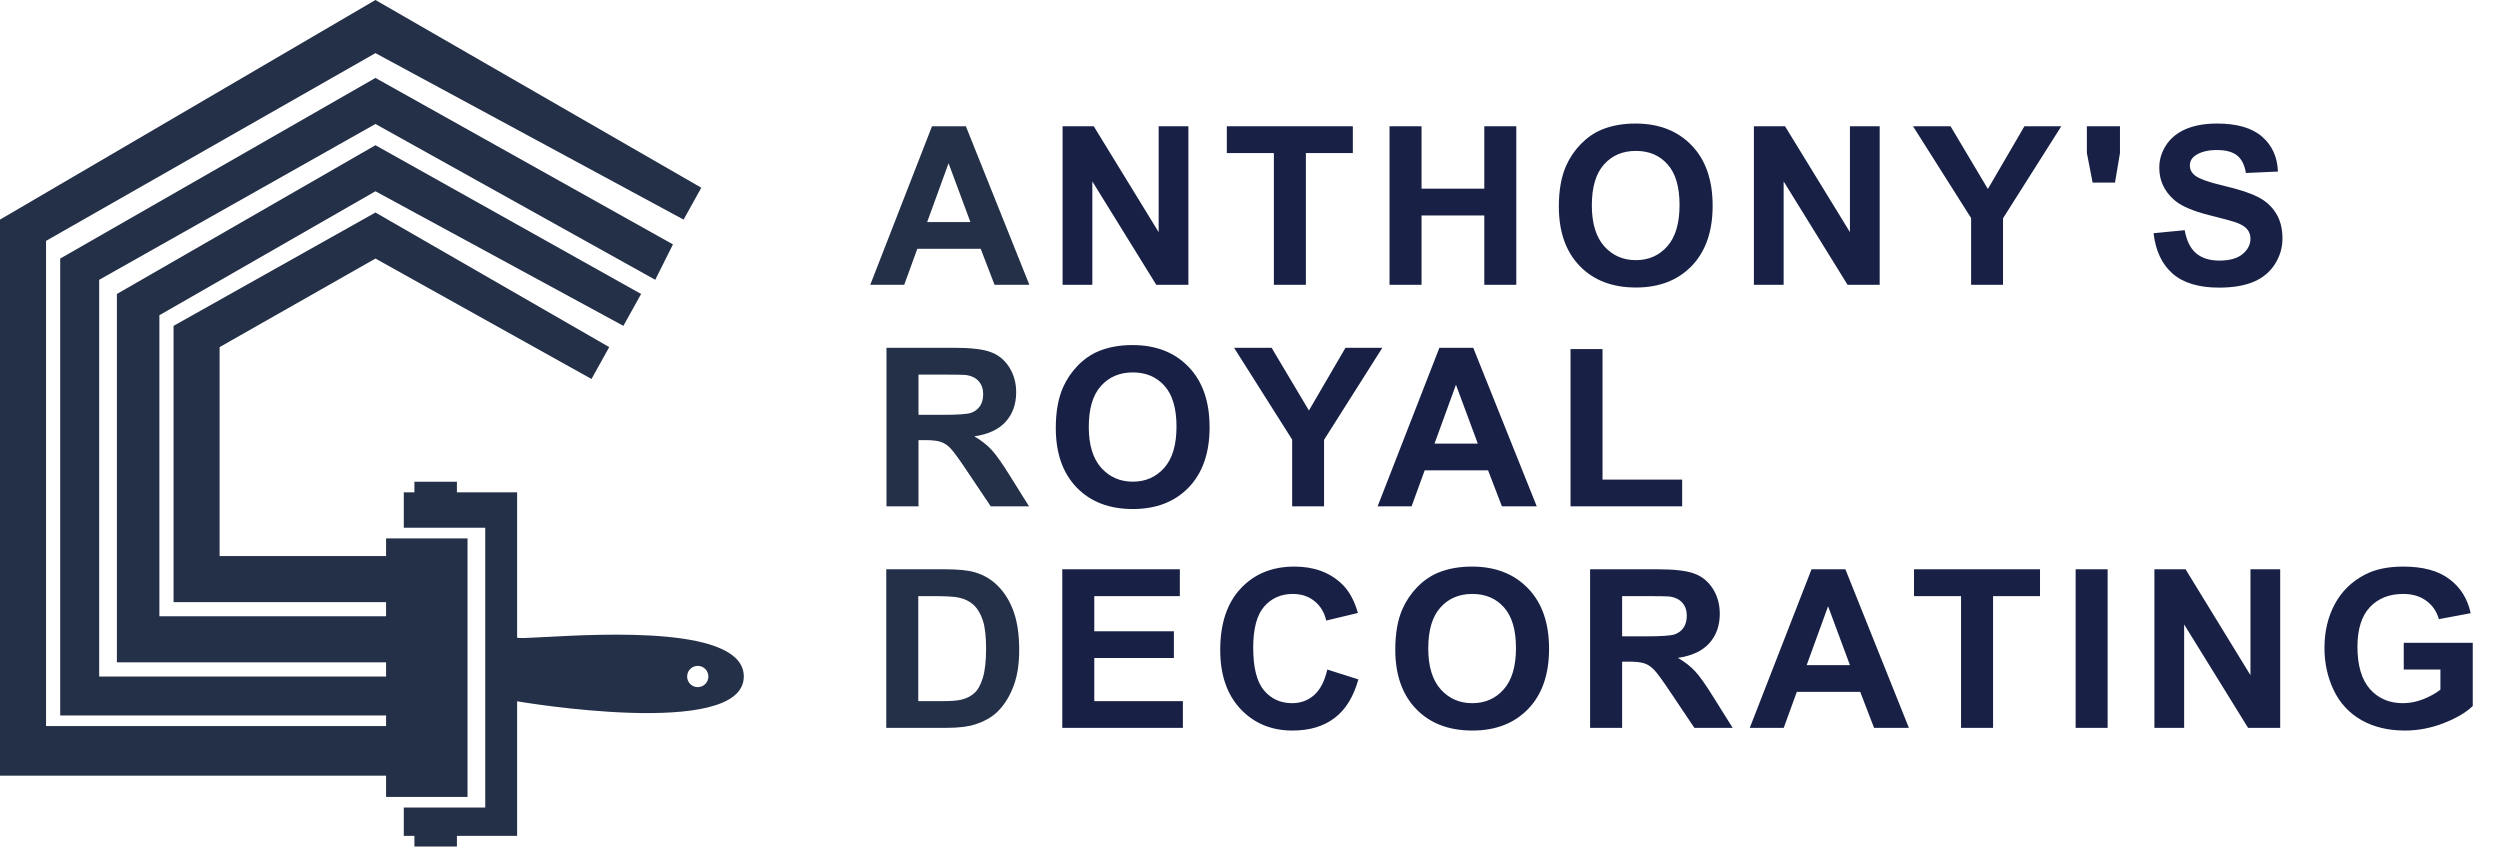 <?xml version="1.0" encoding="UTF-8"?> <svg xmlns="http://www.w3.org/2000/svg" width="158" height="54" viewBox="0 0 158 54" fill="none"> <path d="M65.056 18H62.855L61.98 15.724H57.974L57.147 18H55L58.903 7.979H61.043L65.056 18ZM61.33 14.035L59.949 10.316L58.596 14.035H61.33ZM56.025 32V21.979H60.284C61.355 21.979 62.132 22.07 62.615 22.252C63.103 22.43 63.492 22.749 63.784 23.209C64.076 23.669 64.222 24.196 64.222 24.788C64.222 25.54 64.001 26.162 63.559 26.654C63.117 27.142 62.456 27.45 61.576 27.577C62.014 27.832 62.374 28.113 62.656 28.418C62.943 28.723 63.328 29.266 63.812 30.045L65.035 32H62.615L61.152 29.819C60.633 29.04 60.277 28.55 60.086 28.35C59.895 28.145 59.692 28.006 59.477 27.933C59.263 27.855 58.924 27.816 58.459 27.816H58.049V32H56.025ZM58.049 26.217H59.546C60.517 26.217 61.123 26.176 61.364 26.094C61.606 26.012 61.795 25.87 61.932 25.67C62.068 25.469 62.137 25.219 62.137 24.918C62.137 24.581 62.046 24.31 61.863 24.105C61.685 23.895 61.433 23.763 61.105 23.708C60.94 23.685 60.448 23.674 59.628 23.674H58.049V26.217ZM56.012 35.978H59.71C60.544 35.978 61.18 36.042 61.617 36.17C62.205 36.343 62.709 36.651 63.128 37.093C63.547 37.535 63.866 38.077 64.085 38.72C64.304 39.358 64.413 40.146 64.413 41.085C64.413 41.91 64.311 42.621 64.106 43.218C63.855 43.947 63.497 44.537 63.032 44.988C62.681 45.33 62.207 45.597 61.61 45.788C61.164 45.929 60.567 46 59.819 46H56.012V35.978ZM58.035 37.674V44.312H59.546C60.111 44.312 60.519 44.28 60.77 44.216C61.098 44.134 61.369 43.995 61.583 43.799C61.802 43.603 61.98 43.282 62.116 42.835C62.253 42.384 62.321 41.771 62.321 40.996C62.321 40.221 62.253 39.627 62.116 39.212C61.98 38.797 61.788 38.474 61.542 38.241C61.296 38.009 60.984 37.852 60.605 37.77C60.323 37.706 59.769 37.674 58.944 37.674H58.035Z" fill="#243048"></path> <path d="M67.156 18V7.979H69.125L73.227 14.671V7.979H75.106V18H73.076L69.036 11.465V18H67.156ZM80.509 18V9.674H77.535V7.979H85.499V9.674H82.532V18H80.509ZM87.818 18V7.979H89.842V11.923H93.807V7.979H95.83V18H93.807V13.618H89.842V18H87.818ZM98.519 13.051C98.519 12.03 98.671 11.173 98.977 10.48C99.204 9.97 99.514 9.512 99.906 9.106C100.303 8.701 100.736 8.4 101.205 8.204C101.829 7.94 102.549 7.808 103.365 7.808C104.842 7.808 106.022 8.266 106.906 9.182C107.795 10.098 108.239 11.371 108.239 13.003C108.239 14.621 107.799 15.888 106.92 16.804C106.04 17.715 104.865 18.171 103.393 18.171C101.902 18.171 100.717 17.717 99.838 16.811C98.958 15.899 98.519 14.646 98.519 13.051ZM100.604 12.982C100.604 14.117 100.866 14.979 101.39 15.566C101.914 16.15 102.579 16.441 103.386 16.441C104.192 16.441 104.853 16.152 105.368 15.573C105.888 14.99 106.147 14.117 106.147 12.955C106.147 11.807 105.895 10.95 105.389 10.385C104.887 9.82 104.22 9.537 103.386 9.537C102.552 9.537 101.88 9.824 101.369 10.398C100.859 10.968 100.604 11.829 100.604 12.982ZM110.846 18V7.979H112.814L116.916 14.671V7.979H118.796V18H116.766L112.726 11.465V18H110.846ZM124.574 18V13.782L120.903 7.979H123.275L125.634 11.943L127.944 7.979H130.275L126.591 13.796V18H124.574ZM132.253 11.54L131.891 9.674V7.979H133.982V9.674L133.668 11.54H132.253ZM136.104 14.739L138.072 14.548C138.191 15.209 138.43 15.694 138.79 16.004C139.155 16.314 139.645 16.469 140.26 16.469C140.911 16.469 141.401 16.332 141.729 16.059C142.062 15.781 142.229 15.457 142.229 15.088C142.229 14.851 142.158 14.65 142.017 14.486C141.88 14.318 141.638 14.172 141.292 14.049C141.055 13.967 140.515 13.821 139.672 13.611C138.587 13.342 137.826 13.012 137.389 12.62C136.773 12.069 136.466 11.396 136.466 10.604C136.466 10.093 136.609 9.617 136.896 9.175C137.188 8.728 137.605 8.389 138.147 8.156C138.694 7.924 139.353 7.808 140.123 7.808C141.381 7.808 142.326 8.083 142.96 8.635C143.598 9.186 143.933 9.922 143.965 10.843L141.941 10.932C141.855 10.417 141.668 10.047 141.381 9.824C141.098 9.596 140.672 9.482 140.103 9.482C139.515 9.482 139.054 9.603 138.722 9.845C138.507 10 138.4 10.207 138.4 10.467C138.4 10.704 138.501 10.907 138.701 11.075C138.956 11.289 139.576 11.513 140.561 11.745C141.545 11.977 142.272 12.219 142.741 12.47C143.215 12.716 143.584 13.055 143.849 13.488C144.118 13.917 144.252 14.448 144.252 15.081C144.252 15.655 144.092 16.193 143.773 16.694C143.454 17.196 143.003 17.569 142.42 17.815C141.837 18.057 141.11 18.178 140.239 18.178C138.972 18.178 137.999 17.886 137.32 17.303C136.641 16.715 136.236 15.86 136.104 14.739ZM66.726 27.051C66.726 26.03 66.878 25.173 67.184 24.48C67.412 23.97 67.721 23.512 68.113 23.106C68.51 22.701 68.943 22.4 69.412 22.204C70.037 21.94 70.757 21.808 71.572 21.808C73.049 21.808 74.229 22.266 75.113 23.182C76.002 24.098 76.446 25.371 76.446 27.003C76.446 28.621 76.007 29.888 75.127 30.804C74.247 31.715 73.072 32.171 71.6 32.171C70.109 32.171 68.924 31.717 68.045 30.811C67.165 29.899 66.726 28.646 66.726 27.051ZM68.811 26.982C68.811 28.117 69.073 28.979 69.597 29.566C70.121 30.15 70.786 30.441 71.593 30.441C72.399 30.441 73.06 30.152 73.575 29.573C74.095 28.99 74.355 28.117 74.355 26.955C74.355 25.807 74.102 24.95 73.596 24.385C73.094 23.82 72.427 23.537 71.593 23.537C70.759 23.537 70.087 23.824 69.576 24.398C69.066 24.968 68.811 25.829 68.811 26.982ZM81.664 32V27.782L77.993 21.979H80.365L82.724 25.943L85.034 21.979H87.365L83.681 27.796V32H81.664ZM97.122 32H94.921L94.046 29.724H90.04L89.213 32H87.066L90.97 21.979H93.109L97.122 32ZM93.397 28.035L92.016 24.316L90.662 28.035H93.397ZM99.257 32V22.061H101.28V30.311H106.312V32H99.257ZM67.136 46V35.978H74.566V37.674H69.159V39.895H74.19V41.584H69.159V44.312H74.758V46H67.136ZM83.886 42.315L85.848 42.938C85.547 44.031 85.046 44.845 84.344 45.378C83.647 45.907 82.76 46.171 81.685 46.171C80.354 46.171 79.26 45.717 78.403 44.81C77.546 43.899 77.118 42.655 77.118 41.078C77.118 39.41 77.549 38.116 78.41 37.195C79.272 36.27 80.404 35.808 81.808 35.808C83.034 35.808 84.029 36.17 84.795 36.895C85.251 37.323 85.592 37.938 85.82 38.74L83.817 39.219C83.699 38.699 83.451 38.289 83.072 37.988C82.699 37.688 82.243 37.537 81.705 37.537C80.962 37.537 80.358 37.804 79.894 38.337C79.433 38.87 79.203 39.734 79.203 40.928C79.203 42.195 79.431 43.097 79.887 43.635C80.342 44.172 80.935 44.441 81.664 44.441C82.202 44.441 82.664 44.27 83.052 43.929C83.439 43.587 83.717 43.049 83.886 42.315ZM88.181 41.051C88.181 40.03 88.333 39.173 88.639 38.48C88.867 37.97 89.176 37.512 89.568 37.106C89.965 36.701 90.398 36.4 90.867 36.204C91.492 35.94 92.212 35.808 93.027 35.808C94.504 35.808 95.684 36.266 96.568 37.182C97.457 38.098 97.901 39.371 97.901 41.003C97.901 42.621 97.462 43.888 96.582 44.804C95.703 45.715 94.527 46.171 93.055 46.171C91.564 46.171 90.38 45.717 89.5 44.81C88.62 43.899 88.181 42.646 88.181 41.051ZM90.266 40.982C90.266 42.117 90.528 42.978 91.052 43.566C91.576 44.15 92.241 44.441 93.048 44.441C93.855 44.441 94.515 44.152 95.03 43.573C95.55 42.99 95.81 42.117 95.81 40.955C95.81 39.807 95.557 38.95 95.051 38.385C94.549 37.82 93.882 37.537 93.048 37.537C92.214 37.537 91.542 37.824 91.031 38.398C90.521 38.968 90.266 39.829 90.266 40.982ZM100.494 46V35.978H104.753C105.824 35.978 106.601 36.07 107.084 36.252C107.572 36.43 107.961 36.749 108.253 37.209C108.545 37.669 108.69 38.196 108.69 38.788C108.69 39.54 108.469 40.162 108.027 40.654C107.585 41.142 106.924 41.45 106.045 41.577C106.482 41.832 106.842 42.113 107.125 42.418C107.412 42.723 107.797 43.266 108.28 44.045L109.504 46H107.084L105.621 43.819C105.102 43.04 104.746 42.55 104.555 42.35C104.363 42.145 104.16 42.005 103.946 41.933C103.732 41.855 103.393 41.816 102.928 41.816H102.518V46H100.494ZM102.518 40.217H104.015C104.985 40.217 105.591 40.176 105.833 40.094C106.075 40.012 106.264 39.87 106.4 39.67C106.537 39.469 106.605 39.219 106.605 38.918C106.605 38.581 106.514 38.31 106.332 38.105C106.154 37.895 105.901 37.763 105.573 37.708C105.409 37.685 104.917 37.674 104.097 37.674H102.518V40.217ZM120.642 46H118.44L117.565 43.724H113.56L112.732 46H110.586L114.489 35.978H116.629L120.642 46ZM116.916 42.035L115.535 38.316L114.182 42.035H116.916ZM123.938 46V37.674H120.965V35.978H128.929V37.674H125.962V46H123.938ZM131.18 46V35.978H133.203V46H131.18ZM136.158 46V35.978H138.127L142.229 42.671V35.978H144.108V46H142.078L138.038 39.465V46H136.158ZM151.917 42.315V40.627H156.278V44.619C155.854 45.029 155.239 45.392 154.433 45.706C153.631 46.016 152.817 46.171 151.992 46.171C150.944 46.171 150.03 45.952 149.251 45.515C148.472 45.073 147.886 44.444 147.494 43.628C147.102 42.808 146.906 41.917 146.906 40.955C146.906 39.911 147.125 38.984 147.562 38.173C148 37.362 148.64 36.74 149.483 36.307C150.126 35.974 150.926 35.808 151.883 35.808C153.127 35.808 154.098 36.07 154.795 36.594C155.497 37.113 155.948 37.833 156.148 38.754L154.139 39.13C153.997 38.638 153.731 38.25 153.339 37.968C152.951 37.681 152.466 37.537 151.883 37.537C150.999 37.537 150.295 37.817 149.771 38.378C149.251 38.938 148.991 39.77 148.991 40.873C148.991 42.062 149.256 42.956 149.784 43.553C150.313 44.145 151.006 44.441 151.862 44.441C152.286 44.441 152.71 44.359 153.134 44.195C153.562 44.027 153.929 43.824 154.234 43.587V42.315H151.917Z" fill="#182145"></path> <path fill-rule="evenodd" clip-rule="evenodd" d="M24.4 45.889H2.91V15.222L23.728 3.358L43.203 13.879L44.322 11.864L23.728 0L0 13.879V49.023H24.4V50.366H29.548V34.025H24.4V35.144H13.879V21.937L23.728 16.341L37.383 23.952L38.502 21.937L23.728 13.431L10.969 20.594V38.054H24.4V38.95H10.073V19.923L23.728 12.088L39.398 20.594L40.517 18.579L23.728 9.178L7.387 18.579V41.86H24.4V42.755H6.268V17.684L23.728 7.835L41.412 17.684L42.531 15.446L23.728 4.925L3.805 16.341V45.218H24.4V45.889ZM32.682 52.828H28.877V53.5H26.19V52.828H25.519V51.038H30.667V33.354H25.519V31.115H26.19V30.444H28.877V31.115H29.1H32.682V40.293C32.713 40.354 33.378 40.318 34.407 40.262H34.407H34.407C38.217 40.057 47.008 39.583 47.008 42.755C47.008 46.785 32.682 44.322 32.682 44.322V52.828ZM44.098 43.427C44.469 43.427 44.77 43.126 44.77 42.755C44.77 42.384 44.469 42.084 44.098 42.084C43.727 42.084 43.427 42.384 43.427 42.755C43.427 43.126 43.727 43.427 44.098 43.427Z" fill="#243048"></path> </svg> 